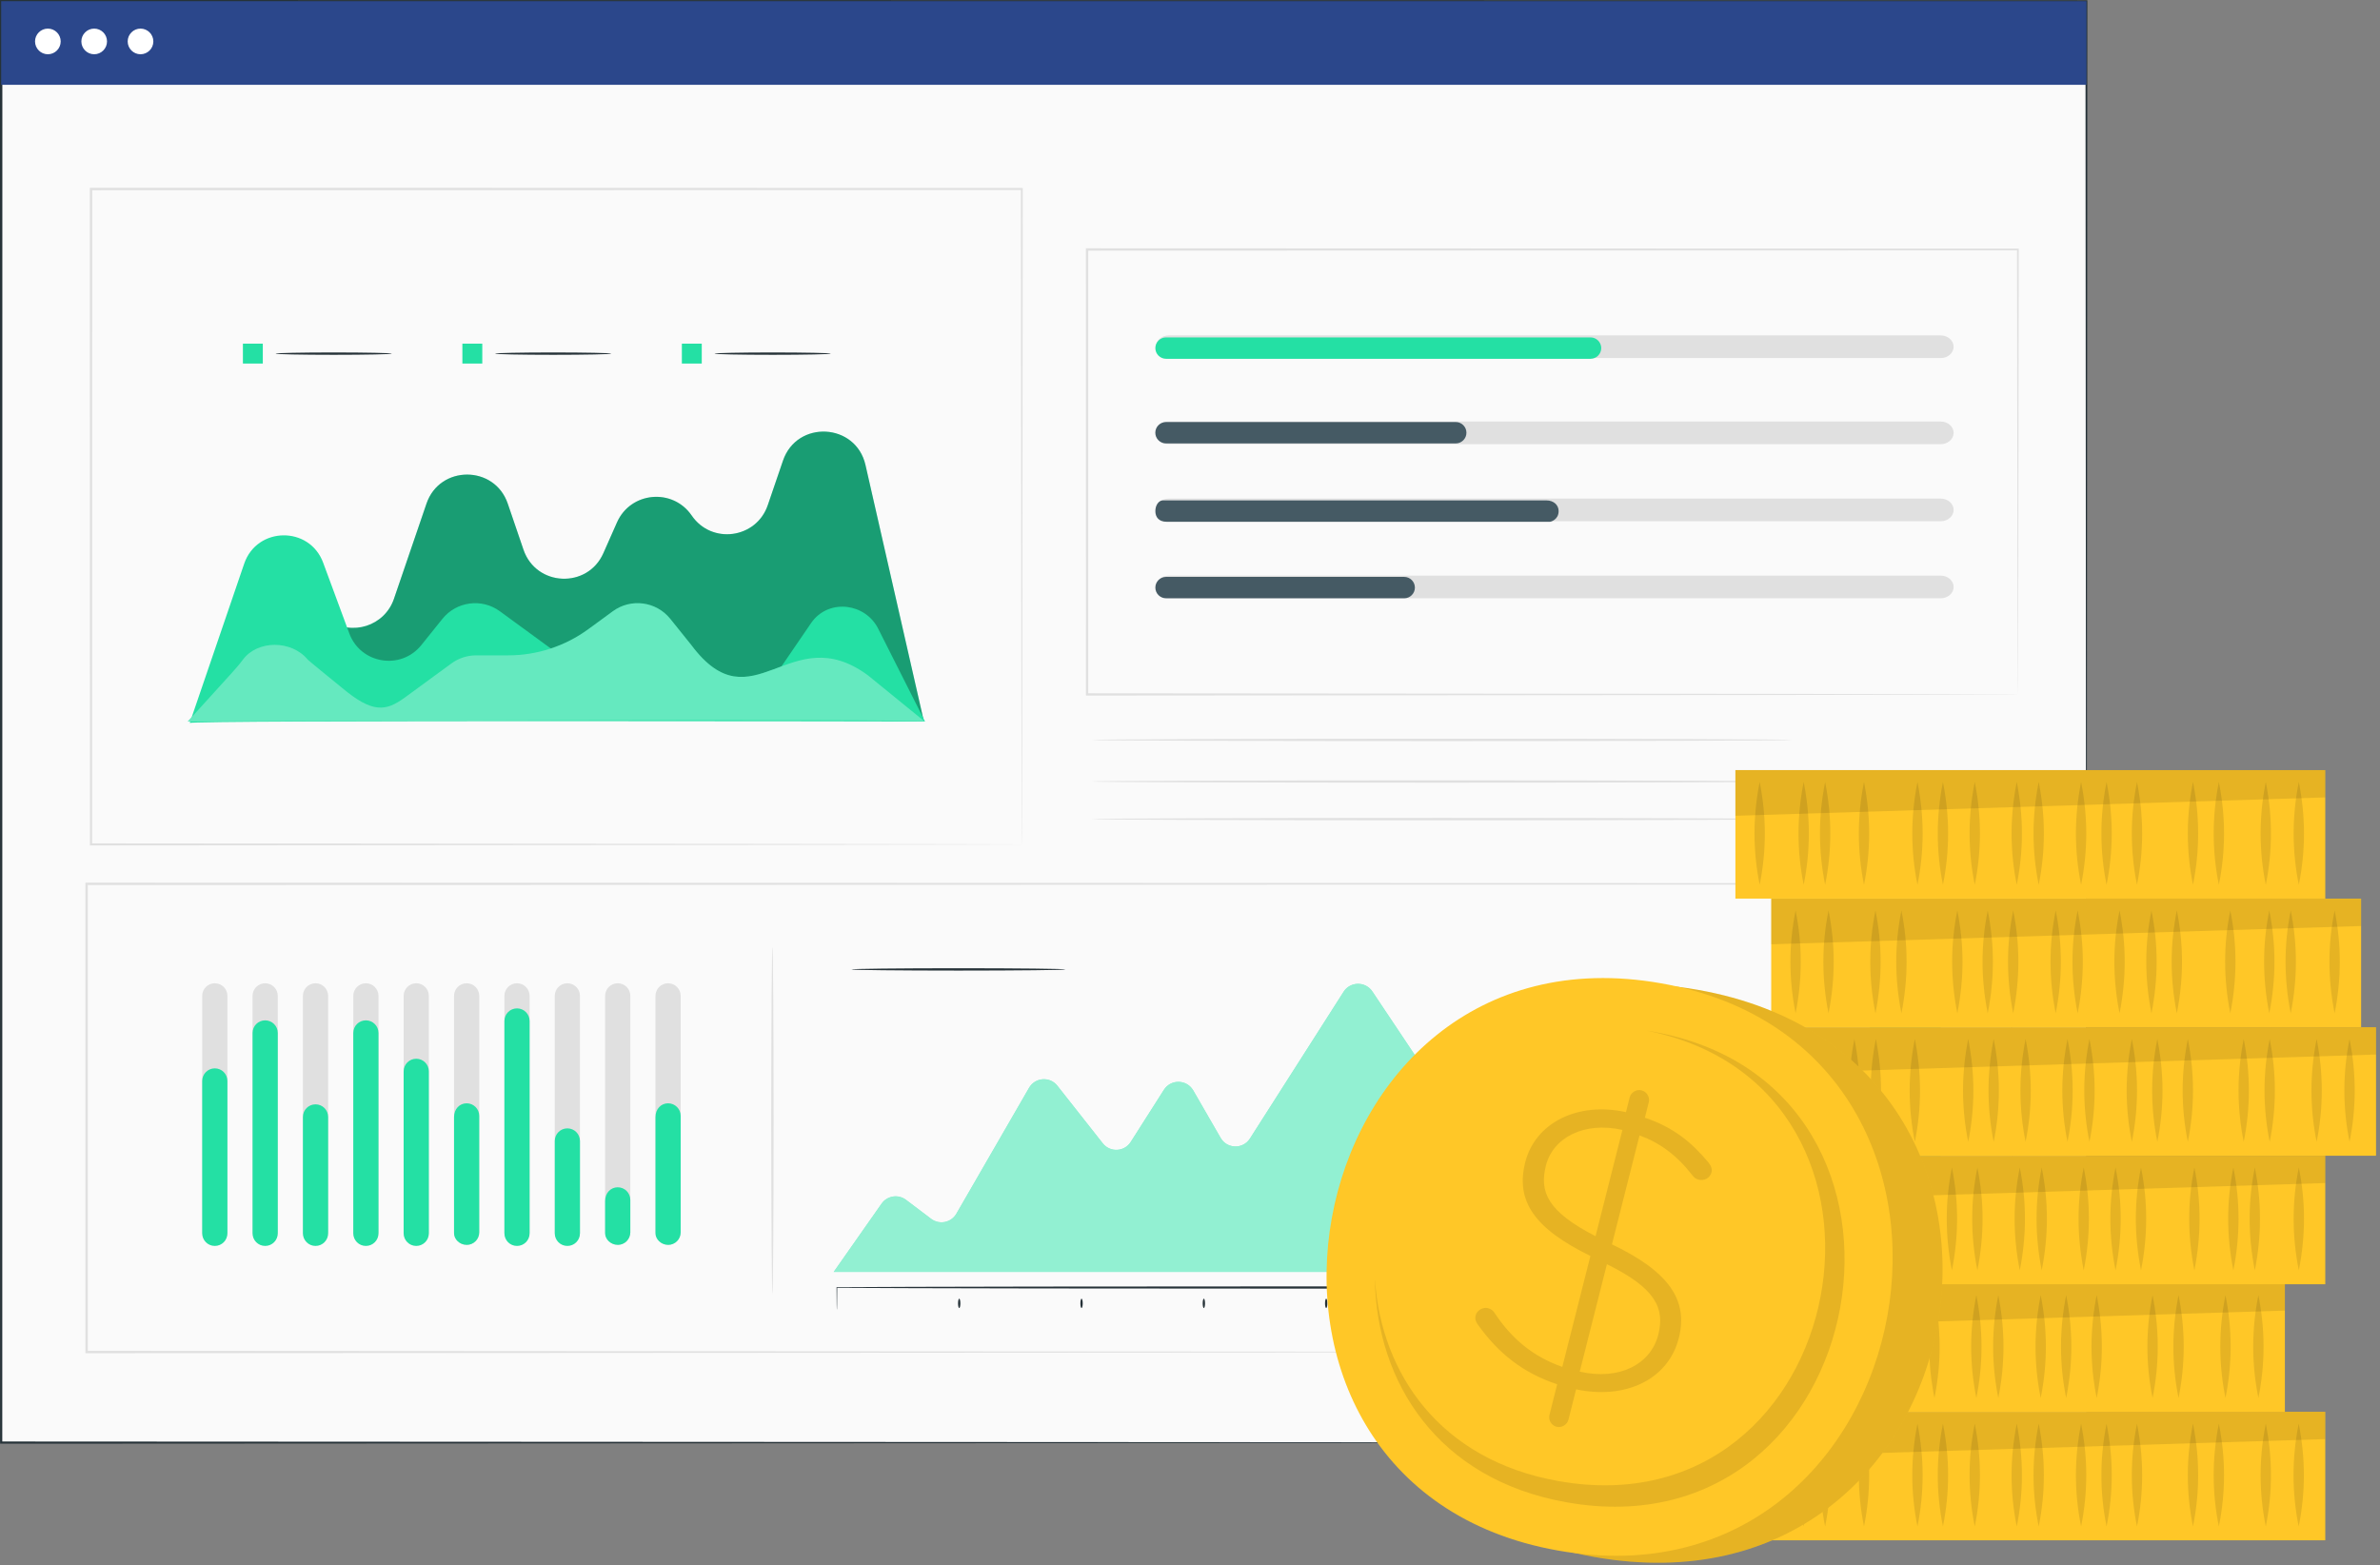 <svg width="488" height="321" viewBox="0 0 488 321" fill="none" xmlns="http://www.w3.org/2000/svg">
<rect x="0" y="0" width="488" height="321" fill="#808080" stroke="none"/>
<g clip-path="url(#clip0_2003_24659)">
<path d="M427.805 0.242H0.242V295.811H427.805V0.242Z" fill="#FAFAFA"/>
<path d="M427.805 295.811C427.805 294.212 427.73 180.053 427.61 0.242L427.805 0.437C309.241 0.446 160.871 0.465 0.279 0.483H0.242L0.483 0.242C0.483 105.822 0.465 206.105 0.465 295.811L0.242 295.588C252.575 295.718 425.834 295.811 427.805 295.811C425.844 295.811 252.575 295.904 0.242 296.034H0.019V295.811C0.019 206.105 0 105.822 0 0.242V0H0.279C160.871 0.019 309.241 0.037 427.805 0.046H428V0.242C427.879 180.053 427.805 294.222 427.805 295.811Z" fill="#263238"/>
<path d="M427.805 0.242H0.242V17.39H427.805V0.242Z" fill="#2B478B"/>
<path d="M12.445 8.495C12.445 9.945 11.264 11.126 9.815 11.126C8.365 11.126 7.184 9.945 7.184 8.495C7.184 7.046 8.365 5.865 9.815 5.865C11.264 5.865 12.445 7.046 12.445 8.495Z" fill="white"/>
<path d="M21.943 8.495C21.943 9.945 20.763 11.126 19.313 11.126C17.863 11.126 16.683 9.945 16.683 8.495C16.683 7.046 17.863 5.865 19.313 5.865C20.763 5.865 21.943 7.046 21.943 8.495Z" fill="white"/>
<path d="M31.442 8.495C31.442 9.945 30.261 11.126 28.811 11.126C27.361 11.126 26.181 9.945 26.181 8.495C26.181 7.046 27.361 5.865 28.811 5.865C30.261 5.865 31.442 7.046 31.442 8.495Z" fill="white"/>
<path d="M412.507 277.241C412.507 276.172 412.451 241.952 412.367 181.234L412.507 181.373C324.316 181.392 180.267 181.429 17.789 181.475H17.761L18.003 181.234C18.003 214.125 18.003 246.255 18.003 277.241L17.761 277C242.853 277.139 410.146 277.232 412.498 277.241C410.146 277.241 242.853 277.344 17.761 277.483H17.519V277.241C17.519 246.255 17.519 214.125 17.519 181.234V180.992H17.789C180.267 181.029 324.306 181.067 412.507 181.094H412.646V181.234C412.553 241.952 412.507 276.172 412.507 277.241Z" fill="#E0E0E0"/>
<path d="M209.506 173.167C209.506 173.167 209.488 172.331 209.488 170.723C209.488 169.115 209.479 166.726 209.469 163.613C209.46 157.386 209.441 148.241 209.423 136.539C209.395 113.156 209.367 79.585 209.321 38.766L209.516 38.961C156.382 38.971 90.227 38.989 18.681 39.008H18.663L18.904 38.766C18.904 86.844 18.886 132.478 18.886 173.158L18.663 172.935C75.012 172.981 122.691 173.019 156.298 173.046C173.111 173.074 186.401 173.093 195.5 173.102C200.045 173.111 203.54 173.121 205.91 173.13C207.09 173.13 207.982 173.139 208.596 173.139C209.2 173.139 209.516 173.149 209.516 173.149C209.516 173.149 209.218 173.149 208.623 173.158C208.019 173.158 207.136 173.158 205.965 173.167C203.605 173.167 200.129 173.186 195.603 173.195C186.522 173.204 173.241 173.232 156.447 173.251C122.802 173.279 75.068 173.316 18.663 173.362H18.439V173.139C18.439 132.459 18.421 86.826 18.421 38.748V38.506H18.681C90.227 38.524 156.391 38.543 209.516 38.552H209.711V38.748C209.664 79.613 209.637 113.23 209.609 136.642C209.59 148.324 209.571 157.451 209.562 163.669C209.553 166.764 209.544 169.134 209.544 170.742C209.544 172.34 209.525 173.149 209.525 173.149L209.506 173.167Z" fill="#E0E0E0"/>
<path d="M39.286 147.757L53.032 127.877C55.829 123.834 61.396 122.858 65.393 125.72L67.326 127.105C72.122 130.535 78.869 128.369 80.775 122.793L87.448 103.266C90.162 95.329 101.398 95.329 104.112 103.266L107.337 112.718C109.93 120.293 120.469 120.757 123.713 113.434L126.51 107.114C129.308 100.812 137.933 100.022 141.827 105.71C145.916 111.696 155.08 110.45 157.423 103.591L160.545 94.455C163.417 86.063 175.49 86.704 177.46 95.347L189.403 147.766C189.403 147.766 39.695 147.348 39.277 147.766L39.286 147.757Z" fill="#24E0A4"/>
<g opacity="0.3">
<path d="M39.286 147.757L53.032 127.877C55.829 123.834 61.396 122.858 65.393 125.72L67.326 127.105C72.122 130.535 78.869 128.369 80.775 122.793L87.448 103.266C90.162 95.329 101.398 95.329 104.112 103.266L107.337 112.718C109.93 120.293 120.469 120.757 123.713 113.434L126.51 107.114C129.308 100.812 137.933 100.022 141.827 105.71C145.916 111.696 155.08 110.45 157.423 103.591L160.545 94.455C163.417 86.063 175.49 86.704 177.46 95.347L189.403 147.766C189.403 147.766 39.695 147.348 39.277 147.766L39.286 147.757Z" fill="black"/>
</g>
<path d="M38.896 148.269L50.067 115.591C52.688 107.933 63.469 107.803 66.267 115.396L71.62 129.876C73.934 136.14 82.197 137.488 86.388 132.283L90.719 126.893C93.6 123.314 98.787 122.627 102.495 125.34L112.588 132.72C114.066 133.798 115.841 134.374 117.663 134.374H130.507C132.329 134.374 134.113 134.95 135.582 136.029L145.136 143.018C149.058 145.88 154.569 144.942 157.311 140.927L166.28 127.803C166.391 127.636 166.512 127.478 166.633 127.32C170.23 122.766 177.451 123.723 180.063 128.909L189.664 147.944C189.664 147.944 38.896 147.637 38.896 148.25V148.269Z" fill="#24E0A4"/>
<path d="M189.617 147.961L177.944 138.463C161.94 126.687 154.346 149.095 141.762 132.282L137.431 126.892C134.55 123.313 129.364 122.626 125.656 125.34L120.637 129.011C115.869 132.505 110.107 134.383 104.196 134.383H97.643C95.822 134.383 94.037 134.959 92.569 136.037L83.015 143.026C79.093 145.889 76.36 146.279 70.087 141.009C70.087 141.009 63.274 135.47 63.116 135.275C59.779 131.213 52.8 131.213 49.798 135.275C49.073 136.251 48.32 137.115 47.502 138.017L38.487 147.952C38.487 147.952 189.617 147.329 189.617 147.952V147.961Z" fill="#24E0A4"/>
<g opacity="0.3">
<path d="M189.617 147.961L177.944 138.463C161.94 126.687 154.346 149.095 141.762 132.282L137.431 126.892C134.55 123.313 129.364 122.626 125.656 125.34L120.637 129.011C115.869 132.505 110.107 134.383 104.196 134.383H97.643C95.822 134.383 94.037 134.959 92.569 136.037L83.015 143.026C79.093 145.889 76.36 146.279 70.087 141.009C70.087 141.009 63.274 135.47 63.116 135.275C59.779 131.213 52.8 131.213 49.798 135.275C49.073 136.251 48.32 137.115 47.502 138.017L38.487 147.952C38.487 147.952 189.617 147.329 189.617 147.952V147.961Z" fill="white"/>
</g>
<path d="M80.347 72.513C80.347 72.643 75.003 72.755 68.423 72.755C61.843 72.755 56.498 72.643 56.498 72.513C56.498 72.383 61.833 72.272 68.423 72.272C75.012 72.272 80.347 72.383 80.347 72.513Z" fill="#263238"/>
<path d="M53.887 70.469H49.807V74.549H53.887V70.469Z" fill="#24E0A4"/>
<path d="M125.349 72.513C125.349 72.643 120.005 72.755 113.425 72.755C106.844 72.755 101.5 72.643 101.5 72.513C101.5 72.383 106.835 72.272 113.425 72.272C120.014 72.272 125.349 72.383 125.349 72.513Z" fill="#263238"/>
<path d="M98.889 70.469H94.809V74.549H98.889V70.469Z" fill="#24E0A4"/>
<path d="M170.351 72.513C170.351 72.643 165.007 72.755 158.426 72.755C151.846 72.755 146.502 72.643 146.502 72.513C146.502 72.383 151.837 72.272 158.426 72.272C165.016 72.272 170.351 72.383 170.351 72.513Z" fill="#263238"/>
<path d="M143.891 70.469H139.811V74.549H143.891V70.469Z" fill="#24E0A4"/>
<path d="M170.936 260.819L180.76 246.813C181.903 245.187 184.171 244.824 185.76 246.023L190.928 249.927C192.619 251.2 195.036 250.707 196.095 248.876L211.003 223.058C212.248 220.901 215.278 220.688 216.811 222.639L226.115 234.443C227.62 236.348 230.548 236.199 231.849 234.155L238.652 223.467C240.074 221.236 243.346 221.31 244.666 223.597L250.279 233.327C251.599 235.614 254.871 235.688 256.293 233.458L275.494 203.363C276.86 201.226 279.974 201.189 281.386 203.298L313.107 250.754C314.38 252.659 317.104 252.854 318.637 251.163L337.913 229.944C339.27 228.457 341.593 228.402 343.015 229.824L358.341 245.205C359.977 246.85 362.728 246.488 363.88 244.48L391.307 196.978C393.11 193.856 397.878 195.138 397.878 198.735V260.819H170.917H170.936Z" fill="#24E0A4"/>
<path d="M397.32 268.58C397.32 268.58 397.311 268.487 397.302 268.31C397.302 268.115 397.302 267.836 397.283 267.474C397.283 266.703 397.265 265.569 397.255 264.007L397.32 264.072C384.216 264.175 338.619 264.249 284.463 264.249C230.307 264.249 184.701 264.175 171.596 264.072L171.661 264.007C171.643 265.569 171.633 266.703 171.633 267.474C171.633 267.836 171.624 268.106 171.615 268.31C171.615 268.496 171.605 268.58 171.596 268.58C171.587 268.58 171.587 268.487 171.577 268.31C171.577 268.115 171.577 267.836 171.559 267.474C171.559 266.703 171.54 265.569 171.531 264.007V263.942H171.596C184.701 263.84 230.288 263.766 284.463 263.766C338.638 263.766 384.207 263.84 397.32 263.942H397.386V264.007C397.376 265.569 397.358 266.703 397.358 267.474C397.358 267.836 397.348 268.115 397.339 268.31C397.339 268.496 397.33 268.58 397.32 268.58Z" fill="#263238"/>
<path d="M196.681 268.217C196.55 268.217 196.439 267.79 196.439 267.26C196.439 266.73 196.55 266.303 196.681 266.303C196.811 266.303 196.922 266.73 196.922 267.26C196.922 267.79 196.811 268.217 196.681 268.217Z" fill="#263238"/>
<path d="M221.765 268.217C221.635 268.217 221.524 267.79 221.524 267.26C221.524 266.73 221.635 266.303 221.765 266.303C221.895 266.303 222.007 266.73 222.007 267.26C222.007 267.79 221.895 268.217 221.765 268.217Z" fill="#263238"/>
<path d="M246.841 268.217C246.71 268.217 246.599 267.79 246.599 267.26C246.599 266.73 246.71 266.303 246.841 266.303C246.971 266.303 247.082 266.73 247.082 267.26C247.082 267.79 246.971 268.217 246.841 268.217Z" fill="#263238"/>
<path d="M271.925 268.217C271.795 268.217 271.684 267.79 271.684 267.26C271.684 266.73 271.795 266.303 271.925 266.303C272.055 266.303 272.167 266.73 272.167 267.26C272.167 267.79 272.055 268.217 271.925 268.217Z" fill="#263238"/>
<path d="M297 268.217C296.87 268.217 296.759 267.79 296.759 267.26C296.759 266.73 296.87 266.303 297 266.303C297.131 266.303 297.242 266.73 297.242 267.26C297.242 267.79 297.131 268.217 297 268.217Z" fill="#263238"/>
<path d="M322.085 268.217C321.955 268.217 321.844 267.79 321.844 267.26C321.844 266.73 321.955 266.303 322.085 266.303C322.215 266.303 322.327 266.73 322.327 267.26C322.327 267.79 322.215 268.217 322.085 268.217Z" fill="#263238"/>
<path d="M347.16 268.217C347.03 268.217 346.919 267.79 346.919 267.26C346.919 266.73 347.03 266.303 347.16 266.303C347.29 266.303 347.402 266.73 347.402 267.26C347.402 267.79 347.29 268.217 347.16 268.217Z" fill="#263238"/>
<path d="M372.236 268.217C372.106 268.217 371.994 267.79 371.994 267.26C371.994 266.73 372.106 266.303 372.236 266.303C372.366 266.303 372.478 266.73 372.478 267.26C372.478 267.79 372.366 268.217 372.236 268.217Z" fill="#263238"/>
<path d="M413.752 142.386C413.752 142.386 413.743 141.828 413.734 140.76C413.734 139.681 413.724 138.092 413.715 136.02C413.706 131.856 413.687 125.722 413.669 117.84C413.65 102.078 413.613 79.289 413.576 51.156L413.752 51.332C364.02 51.351 296.777 51.37 222.908 51.397H222.899L223.141 51.156C223.141 83.276 223.141 114.141 223.131 142.395L222.899 142.163C278.505 142.209 326.184 142.247 359.977 142.275C376.883 142.302 390.313 142.321 399.532 142.34C404.133 142.349 407.683 142.358 410.09 142.367C411.289 142.367 412.2 142.377 412.823 142.377C413.436 142.377 413.762 142.395 413.762 142.395C413.762 142.395 413.464 142.405 412.851 142.414C412.237 142.414 411.336 142.414 410.146 142.423C407.748 142.423 404.217 142.442 399.635 142.451C390.434 142.47 377.022 142.488 360.135 142.516C326.305 142.544 278.57 142.581 222.899 142.628H222.667V142.395C222.667 114.151 222.667 83.276 222.657 51.156V50.914H222.908C296.777 50.942 364.011 50.961 413.752 50.979H413.929V51.156C413.892 79.335 413.855 102.161 413.836 117.952C413.817 125.824 413.799 131.94 413.789 136.094C413.789 138.157 413.771 139.737 413.771 140.806C413.771 141.866 413.752 142.395 413.752 142.395V142.386Z" fill="#E0E0E0"/>
<path d="M397.932 91.083H239.639C238.184 91.083 236.998 90.039 236.998 88.759C236.998 87.479 238.184 86.436 239.639 86.436H397.932C399.387 86.436 400.573 87.479 400.573 88.759C400.573 90.039 399.387 91.083 397.932 91.083Z" fill="#E0E0E0"/>
<path d="M397.932 73.424H239.639C238.184 73.424 236.998 72.381 236.998 71.101C236.998 69.821 238.184 68.777 239.639 68.777H397.932C399.387 68.777 400.573 69.821 400.573 71.101C400.573 72.381 399.387 73.424 397.932 73.424Z" fill="#E0E0E0"/>
<path d="M298.488 90.926H239.08C237.872 90.926 236.887 89.941 236.887 88.733C236.887 87.524 237.872 86.539 239.08 86.539H298.488C299.696 86.539 300.681 87.524 300.681 88.733C300.681 89.941 299.696 90.926 298.488 90.926Z" fill="#455A64"/>
<path d="M397.932 106.883H239.639C238.184 106.883 236.998 105.84 236.998 104.56C236.998 103.28 238.184 102.236 239.639 102.236H397.932C399.387 102.236 400.573 103.28 400.573 104.56C400.573 105.84 399.387 106.883 397.932 106.883Z" fill="#E0E0E0"/>
<path d="M317.847 106.994H239.22C237.584 106.994 236.896 106.009 236.896 104.801C236.896 103.593 237.593 102.607 238.439 102.607H317.066C318.609 102.607 319.585 103.593 319.585 104.801C319.585 106.595 317.921 106.994 317.847 106.994Z" fill="#455A64"/>
<path d="M397.932 122.682H239.639C238.184 122.682 236.998 121.639 236.998 120.359C236.998 119.079 238.184 118.035 239.639 118.035H397.932C399.387 118.035 400.573 119.079 400.573 120.359C400.573 121.639 399.387 122.682 397.932 122.682Z" fill="#E0E0E0"/>
<path d="M287.92 122.682H239.089C237.881 122.682 236.896 121.697 236.896 120.488C236.896 119.28 237.881 118.295 239.089 118.295H287.92C289.129 118.295 290.114 119.28 290.114 120.488C290.114 121.697 289.129 122.682 287.92 122.682Z" fill="#455A64"/>
<path d="M326.128 73.572H239.089C237.881 73.572 236.896 72.587 236.896 71.379C236.896 70.171 237.881 69.186 239.089 69.186H326.128C327.336 69.186 328.322 70.171 328.322 71.379C328.322 72.587 327.336 73.572 326.128 73.572Z" fill="#24E0A4"/>
<path d="M367.496 151.726C367.496 151.856 335.32 151.968 295.634 151.968C255.949 151.968 223.763 151.856 223.763 151.726C223.763 151.596 255.939 151.484 295.634 151.484C335.329 151.484 367.496 151.596 367.496 151.726Z" fill="#E0E0E0"/>
<path d="M367.496 160.249C367.496 160.38 335.32 160.491 295.634 160.491C255.949 160.491 223.763 160.38 223.763 160.249C223.763 160.119 255.939 160.008 295.634 160.008C335.329 160.008 367.496 160.119 367.496 160.249Z" fill="#E0E0E0"/>
<path d="M367.496 167.962C367.496 168.092 335.32 168.204 295.634 168.204C255.949 168.204 223.763 168.092 223.763 167.962C223.763 167.832 255.939 167.721 295.634 167.721C335.329 167.721 367.496 167.832 367.496 167.962Z" fill="#E0E0E0"/>
<path d="M44.045 255.261C42.613 255.261 41.461 254.108 41.461 252.677V204.209C41.461 202.777 42.613 201.625 44.045 201.625C45.476 201.625 46.628 202.777 46.628 204.209V252.677C46.628 254.108 45.476 255.261 44.045 255.261Z" fill="#E0E0E0"/>
<path d="M44.045 255.484C42.613 255.484 41.461 254.332 41.461 252.901V221.654C41.461 220.232 42.613 219.07 44.045 219.07C45.476 219.07 46.628 220.223 46.628 221.654V252.901C46.628 254.332 45.476 255.484 44.045 255.484Z" fill="#24E0A4"/>
<path d="M54.37 255.261C52.939 255.261 51.787 254.108 51.787 252.677V204.209C51.787 202.777 52.939 201.625 54.37 201.625C55.792 201.625 56.954 202.777 56.954 204.209V252.677C56.954 254.108 55.802 255.261 54.37 255.261Z" fill="#E0E0E0"/>
<path d="M54.37 255.483C52.939 255.483 51.787 254.331 51.787 252.899V211.81C51.787 210.379 52.939 209.227 54.37 209.227C55.792 209.227 56.954 210.379 56.954 211.81V252.899C56.954 254.331 55.802 255.483 54.37 255.483Z" fill="#24E0A4"/>
<path d="M64.696 255.261C63.274 255.261 62.112 254.108 62.112 252.677V204.209C62.112 202.777 63.264 201.625 64.696 201.625C66.127 201.625 67.279 202.777 67.279 204.209V252.677C67.279 254.108 66.127 255.261 64.696 255.261Z" fill="#E0E0E0"/>
<path d="M64.696 255.484C63.274 255.484 62.112 254.331 62.112 252.9V229.033C62.112 227.602 63.264 226.449 64.696 226.449C66.127 226.449 67.279 227.602 67.279 229.033V252.9C67.279 254.331 66.127 255.484 64.696 255.484Z" fill="#24E0A4"/>
<path d="M75.022 255.261C73.59 255.261 72.438 254.108 72.438 252.677V204.209C72.438 202.777 73.59 201.625 75.022 201.625C76.444 201.625 77.606 202.777 77.606 204.209V252.677C77.606 254.108 76.453 255.261 75.022 255.261Z" fill="#E0E0E0"/>
<path d="M75.022 255.483C73.59 255.483 72.438 254.331 72.438 252.899V211.81C72.438 210.379 73.59 209.227 75.022 209.227C76.444 209.227 77.606 210.379 77.606 211.81V252.899C77.606 254.331 76.453 255.483 75.022 255.483Z" fill="#24E0A4"/>
<path d="M85.347 255.261C83.925 255.261 82.763 254.108 82.763 252.677V204.209C82.763 202.777 83.916 201.625 85.347 201.625C86.778 201.625 87.931 202.777 87.931 204.209V252.677C87.931 254.108 86.778 255.261 85.347 255.261Z" fill="#E0E0E0"/>
<path d="M85.347 255.484C83.925 255.484 82.763 254.332 82.763 252.9V219.683C82.763 218.261 83.916 217.1 85.347 217.1C86.778 217.1 87.931 218.252 87.931 219.683V252.9C87.931 254.332 86.778 255.484 85.347 255.484Z" fill="#24E0A4"/>
<path d="M95.682 255.261C94.251 255.261 93.099 254.108 93.099 252.677V204.209C93.099 202.777 94.251 201.625 95.682 201.625C97.114 201.625 98.266 202.777 98.266 204.209V252.677C98.266 254.108 97.114 255.261 95.682 255.261Z" fill="#E0E0E0"/>
<path d="M95.682 255.262C94.251 255.262 93.099 254.109 93.099 252.91V229.043C93.099 227.389 94.251 226.236 95.682 226.236C97.114 226.236 98.266 227.389 98.266 228.82V252.687C98.266 254.118 97.114 255.271 95.682 255.271V255.262Z" fill="#24E0A4"/>
<path d="M106.008 255.261C104.577 255.261 103.424 254.108 103.424 252.677V204.209C103.424 202.777 104.577 201.625 106.008 201.625C107.43 201.625 108.592 202.777 108.592 204.209V252.677C108.592 254.108 107.439 255.261 106.008 255.261Z" fill="#E0E0E0"/>
<path d="M106.008 255.484C104.577 255.484 103.424 254.331 103.424 252.9V209.357C103.424 207.926 104.577 206.773 106.008 206.773C107.43 206.773 108.592 207.926 108.592 209.357V252.9C108.592 254.331 107.439 255.484 106.008 255.484Z" fill="#24E0A4"/>
<path d="M116.334 255.261C114.902 255.261 113.75 254.108 113.75 252.677V204.209C113.75 202.777 114.902 201.625 116.334 201.625C117.756 201.625 118.917 202.777 118.917 204.209V252.677C118.917 254.108 117.765 255.261 116.334 255.261Z" fill="#E0E0E0"/>
<path d="M116.334 255.484C114.902 255.484 113.75 254.331 113.75 252.9V233.959C113.75 232.537 114.902 231.375 116.334 231.375C117.756 231.375 118.917 232.527 118.917 233.959V252.9C118.917 254.331 117.765 255.484 116.334 255.484Z" fill="#24E0A4"/>
<path d="M126.659 255.261C125.228 255.261 124.075 254.108 124.075 252.677V204.209C124.075 202.777 125.228 201.625 126.659 201.625C128.09 201.625 129.243 202.777 129.243 204.209V252.677C129.243 254.108 128.09 255.261 126.659 255.261Z" fill="#E0E0E0"/>
<path d="M126.659 255.26C125.228 255.26 124.075 254.108 124.075 252.909V246.264C124.075 244.609 125.228 243.457 126.659 243.457C128.09 243.457 129.243 244.609 129.243 246.041V252.686C129.243 254.117 128.09 255.27 126.659 255.27V255.26Z" fill="#24E0A4"/>
<path d="M136.985 255.261C135.563 255.261 134.401 254.108 134.401 252.677V204.209C134.401 202.777 135.554 201.625 136.985 201.625C138.416 201.625 139.569 202.777 139.569 204.209V252.677C139.569 254.108 138.416 255.261 136.985 255.261Z" fill="#E0E0E0"/>
<path d="M136.985 255.262C135.563 255.262 134.401 254.109 134.401 252.91V229.043C134.401 227.389 135.554 226.236 136.985 226.236C138.416 226.236 139.569 227.389 139.569 228.82V252.687C139.569 254.118 138.416 255.271 136.985 255.271V255.262Z" fill="#24E0A4"/>
<path d="M158.38 265.393C158.25 265.393 158.138 249.444 158.138 229.769C158.138 210.093 158.25 194.145 158.38 194.145C158.51 194.145 158.621 210.093 158.621 229.769C158.621 249.444 158.51 265.393 158.38 265.393Z" fill="#E0E0E0"/>
<path d="M218.484 198.781C218.484 198.911 208.651 199.022 196.523 199.022C184.394 199.022 174.561 198.911 174.561 198.781C174.561 198.651 184.394 198.539 196.523 198.539C208.651 198.539 218.484 198.651 218.484 198.781Z" fill="#263238"/>
<g opacity="0.5">
<path d="M170.936 260.819L180.76 246.813C181.903 245.187 184.171 244.824 185.76 246.023L190.928 249.927C192.619 251.2 195.036 250.707 196.095 248.876L211.003 223.058C212.248 220.901 215.278 220.688 216.811 222.639L226.115 234.443C227.62 236.348 230.548 236.199 231.849 234.155L238.652 223.467C240.074 221.236 243.346 221.31 244.666 223.597L250.279 233.327C251.599 235.614 254.871 235.688 256.293 233.458L275.494 203.363C276.86 201.226 279.974 201.189 281.386 203.298L313.107 250.754C314.38 252.659 317.104 252.854 318.637 251.163L337.913 229.944C339.27 228.457 341.593 228.402 343.015 229.824L358.341 245.205C359.977 246.85 362.728 246.488 363.88 244.48L391.307 196.978C393.11 193.856 397.878 195.138 397.878 198.735V260.819H170.917H170.936Z" fill="white"/>
</g>
</g>
<path d="M476.78 289.492H355.828V315.845H476.78V289.492Z" fill="#FFC727"/>
<g opacity="0.1">
<path d="M360.808 291.916C362.212 298.942 362.232 305.989 360.808 313.015C359.383 305.989 359.404 298.942 360.808 291.916Z" fill="black"/>
<path d="M369.83 291.916C371.234 298.942 371.255 305.989 369.83 313.015C368.406 305.989 368.426 298.942 369.83 291.916Z" fill="black"/>
<path d="M374.228 291.916C375.632 298.942 375.653 305.989 374.228 313.015C372.803 305.989 372.824 298.942 374.228 291.916Z" fill="black"/>
<path d="M398.384 291.916C399.788 298.942 399.809 305.989 398.384 313.015C396.959 305.989 396.98 298.942 398.384 291.916Z" fill="black"/>
<path d="M404.909 291.916C406.313 298.942 406.334 305.989 404.909 313.015C403.484 305.989 403.505 298.942 404.909 291.916Z" fill="black"/>
<path d="M431.936 291.916C433.341 298.942 433.361 305.989 431.936 313.015C430.512 305.989 430.532 298.942 431.936 291.916Z" fill="black"/>
<path d="M438.173 291.916C439.577 298.942 439.597 305.989 438.173 313.015C436.748 305.989 436.769 298.942 438.173 291.916Z" fill="black"/>
<path d="M449.655 291.916C451.059 298.942 451.079 305.989 449.655 313.015C448.23 305.989 448.251 298.942 449.655 291.916Z" fill="black"/>
<path d="M426.712 291.916C428.116 298.942 428.137 305.989 426.712 313.015C425.287 305.989 425.308 298.942 426.712 291.916Z" fill="black"/>
<path d="M382.198 291.916C383.602 298.942 383.623 305.989 382.198 313.015C380.774 305.989 380.794 298.942 382.198 291.916Z" fill="black"/>
<path d="M413.52 291.916C414.924 298.942 414.944 305.989 413.52 313.015C412.095 305.989 412.115 298.942 413.52 291.916Z" fill="black"/>
<path d="M418.019 291.916C419.423 298.942 419.444 305.989 418.019 313.015C416.595 305.989 416.615 298.942 418.019 291.916Z" fill="black"/>
<path d="M464.582 291.916C465.986 298.942 466.006 305.989 464.582 313.015C463.157 305.989 463.178 298.942 464.582 291.916Z" fill="black"/>
<path d="M471.331 291.916C472.735 298.942 472.755 305.989 471.331 313.015C469.906 305.989 469.927 298.942 471.331 291.916Z" fill="black"/>
<path d="M454.958 291.916C456.362 298.942 456.383 305.989 454.958 313.015C453.533 305.989 453.554 298.942 454.958 291.916Z" fill="black"/>
<path d="M393.16 291.916C394.564 298.942 394.585 305.989 393.16 313.015C391.735 305.989 391.756 298.942 393.16 291.916Z" fill="black"/>
</g>
<path opacity="0.1" d="M476.759 289.492V295.093L355.828 298.86V289.492H476.759Z" fill="black"/>
<path d="M468.497 263.139H347.546V289.492H468.497V263.139Z" fill="#FFC727"/>
<g opacity="0.1">
<path d="M352.542 265.562C353.946 272.589 353.967 279.635 352.542 286.661C351.117 279.635 351.138 272.589 352.542 265.562Z" fill="black"/>
<path d="M361.544 265.562C362.948 272.589 362.968 279.635 361.544 286.661C360.119 279.635 360.14 272.589 361.544 265.562Z" fill="black"/>
<path d="M365.941 265.562C367.345 272.589 367.366 279.635 365.941 286.661C364.516 279.635 364.537 272.589 365.941 265.562Z" fill="black"/>
<path d="M390.101 265.562C391.505 272.589 391.526 279.635 390.101 286.661C388.676 279.635 388.697 272.589 390.101 265.562Z" fill="black"/>
<path d="M396.645 265.562C398.049 272.589 398.07 279.635 396.645 286.661C395.221 279.635 395.241 272.589 396.645 265.562Z" fill="black"/>
<path d="M423.652 265.562C425.056 272.589 425.077 279.635 423.652 286.661C422.227 279.635 422.248 272.589 423.652 265.562Z" fill="black"/>
<path d="M429.907 265.562C431.311 272.589 431.332 279.635 429.907 286.661C428.483 279.635 428.503 272.589 429.907 265.562Z" fill="black"/>
<path d="M441.368 265.562C442.772 272.589 442.792 279.635 441.368 286.661C439.943 279.635 439.964 272.589 441.368 265.562Z" fill="black"/>
<path d="M418.43 265.562C419.834 272.589 419.854 279.635 418.43 286.661C417.005 279.635 417.026 272.589 418.43 265.562Z" fill="black"/>
<path d="M373.933 265.562C375.337 272.589 375.357 279.635 373.933 286.661C372.508 279.635 372.529 272.589 373.933 265.562Z" fill="black"/>
<path d="M405.235 265.562C406.639 272.589 406.659 279.635 405.235 286.661C403.81 279.635 403.831 272.589 405.235 265.562Z" fill="black"/>
<path d="M409.736 265.562C411.14 272.589 411.161 279.635 409.736 286.661C408.312 279.635 408.332 272.589 409.736 265.562Z" fill="black"/>
<path d="M456.316 265.562C457.72 272.589 457.741 279.635 456.316 286.661C454.892 279.635 454.912 272.589 456.316 265.562Z" fill="black"/>
<path d="M463.065 265.562C464.469 272.589 464.49 279.635 463.065 286.661C461.64 279.635 461.661 272.589 463.065 265.562Z" fill="black"/>
<path d="M446.692 265.562C448.096 272.589 448.117 279.635 446.692 286.661C445.268 279.635 445.288 272.589 446.692 265.562Z" fill="black"/>
<path d="M384.877 265.562C386.281 272.589 386.301 279.635 384.877 286.661C383.452 279.635 383.473 272.589 384.877 265.562Z" fill="black"/>
</g>
<path opacity="0.1" d="M468.497 263.139V268.739L347.546 272.507V263.139H468.497Z" fill="black"/>
<path d="M487.186 210.635H366.234V236.988H487.186V210.635Z" fill="#FFC727"/>
<g opacity="0.1">
<path d="M371.232 213.037C372.636 220.063 372.657 227.11 371.232 234.136C369.807 227.11 369.828 220.063 371.232 213.037Z" fill="black"/>
<path d="M380.232 213.037C381.636 220.063 381.657 227.11 380.232 234.136C378.807 227.11 378.828 220.063 380.232 213.037Z" fill="black"/>
<path d="M384.631 213.037C386.035 220.063 386.056 227.11 384.631 234.136C383.206 227.11 383.227 220.063 384.631 213.037Z" fill="black"/>
<path d="M408.791 213.037C410.195 220.063 410.216 227.11 408.791 234.136C407.367 227.11 407.387 220.063 408.791 213.037Z" fill="black"/>
<path d="M415.333 213.037C416.737 220.063 416.758 227.11 415.333 234.136C413.909 227.11 413.929 220.063 415.333 213.037Z" fill="black"/>
<path d="M442.342 213.037C443.746 220.063 443.767 227.11 442.342 234.136C440.917 227.11 440.938 220.063 442.342 213.037Z" fill="black"/>
<path d="M448.597 213.037C450.001 220.063 450.022 227.11 448.597 234.136C447.173 227.11 447.193 220.063 448.597 213.037Z" fill="black"/>
<path d="M460.056 213.037C461.46 220.063 461.481 227.11 460.056 234.136C458.631 227.11 458.652 220.063 460.056 213.037Z" fill="black"/>
<path d="M437.118 213.037C438.522 220.063 438.543 227.11 437.118 234.136C435.693 227.11 435.714 220.063 437.118 213.037Z" fill="black"/>
<path d="M392.623 213.037C394.027 220.063 394.047 227.11 392.623 234.136C391.198 227.11 391.219 220.063 392.623 213.037Z" fill="black"/>
<path d="M423.925 213.037C425.329 220.063 425.349 227.11 423.925 234.136C422.5 227.11 422.521 220.063 423.925 213.037Z" fill="black"/>
<path d="M428.426 213.037C429.83 220.063 429.851 227.11 428.426 234.136C427.002 227.11 427.022 220.063 428.426 213.037Z" fill="black"/>
<path d="M475.007 213.037C476.411 220.063 476.431 227.11 475.007 234.136C473.582 227.11 473.603 220.063 475.007 213.037Z" fill="black"/>
<path d="M481.755 213.037C483.159 220.063 483.18 227.11 481.755 234.136C480.33 227.11 480.351 220.063 481.755 213.037Z" fill="black"/>
<path d="M465.383 213.037C466.787 220.063 466.807 227.11 465.383 234.136C463.958 227.11 463.979 220.063 465.383 213.037Z" fill="black"/>
<path d="M403.565 213.037C404.969 220.063 404.99 227.11 403.565 234.136C402.14 227.11 402.161 220.063 403.565 213.037Z" fill="black"/>
</g>
<path opacity="0.1" d="M487.186 210.635V216.235L366.234 220.003V210.635H487.186Z" fill="black"/>
<path d="M484.128 184.264H363.176V210.617H484.128V184.264Z" fill="#FFC727"/>
<g opacity="0.1">
<path d="M478.695 207.784C477.291 200.758 477.271 193.712 478.695 186.686C480.12 193.712 480.099 200.758 478.695 207.784Z" fill="black"/>
<path d="M469.696 207.784C468.292 200.758 468.271 193.712 469.696 186.686C471.12 193.712 471.1 200.758 469.696 207.784Z" fill="black"/>
<path d="M465.298 207.784C463.894 200.758 463.873 193.712 465.298 186.686C466.722 193.712 466.702 200.758 465.298 207.784Z" fill="black"/>
<path d="M441.14 207.784C439.736 200.758 439.715 193.712 441.14 186.686C442.565 193.712 442.544 200.758 441.14 207.784Z" fill="black"/>
<path d="M434.595 207.784C433.191 200.758 433.171 193.712 434.595 186.686C436.02 193.712 435.999 200.758 434.595 207.784Z" fill="black"/>
<path d="M407.568 207.784C406.164 200.758 406.143 193.712 407.568 186.686C408.993 193.712 408.972 200.758 407.568 207.784Z" fill="black"/>
<path d="M401.334 207.784C399.93 200.758 399.909 193.712 401.334 186.686C402.758 193.712 402.738 200.758 401.334 207.784Z" fill="black"/>
<path d="M389.871 207.784C388.467 200.758 388.446 193.712 389.871 186.686C391.296 193.712 391.275 200.758 389.871 207.784Z" fill="black"/>
<path d="M412.79 207.784C411.386 200.758 411.366 193.712 412.79 186.686C414.215 193.712 414.194 200.758 412.79 207.784Z" fill="black"/>
<path d="M457.306 207.784C455.902 200.758 455.881 193.712 457.306 186.686C458.731 193.712 458.71 200.758 457.306 207.784Z" fill="black"/>
<path d="M426.004 207.784C424.6 200.758 424.58 193.712 426.004 186.686C427.429 193.712 427.408 200.758 426.004 207.784Z" fill="black"/>
<path d="M421.505 207.784C420.101 200.758 420.08 193.712 421.505 186.686C422.929 193.712 422.909 200.758 421.505 207.784Z" fill="black"/>
<path d="M374.925 207.784C373.521 200.758 373.5 193.712 374.925 186.686C376.35 193.712 376.329 200.758 374.925 207.784Z" fill="black"/>
<path d="M368.172 207.784C366.768 200.758 366.747 193.712 368.172 186.686C369.597 193.712 369.576 200.758 368.172 207.784Z" fill="black"/>
<path d="M384.547 207.784C383.143 200.758 383.122 193.712 384.547 186.686C385.972 193.712 385.951 200.758 384.547 207.784Z" fill="black"/>
<path d="M446.343 207.784C444.939 200.758 444.918 193.712 446.343 186.686C447.768 193.712 447.747 200.758 446.343 207.784Z" fill="black"/>
</g>
<path opacity="0.1" d="M484.128 184.283V189.884L363.176 193.631V184.283H484.128Z" fill="black"/>
<path d="M476.78 157.91H355.828V184.263H476.78V157.91Z" fill="#FFC727"/>
<g opacity="0.1">
<path d="M360.808 160.334C362.212 167.36 362.232 174.407 360.808 181.433C359.383 174.407 359.404 167.36 360.808 160.334Z" fill="black"/>
<path d="M369.83 160.334C371.234 167.36 371.255 174.407 369.83 181.433C368.406 174.407 368.426 167.36 369.83 160.334Z" fill="black"/>
<path d="M374.23 160.334C375.634 167.36 375.655 174.407 374.23 181.433C372.805 174.407 372.826 167.36 374.23 160.334Z" fill="black"/>
<path d="M398.384 160.334C399.788 167.36 399.809 174.407 398.384 181.433C396.959 174.407 396.98 167.36 398.384 160.334Z" fill="black"/>
<path d="M404.909 160.334C406.313 167.36 406.334 174.407 404.909 181.433C403.484 174.407 403.505 167.36 404.909 160.334Z" fill="black"/>
<path d="M431.936 160.334C433.341 167.36 433.361 174.407 431.936 181.433C430.512 174.407 430.532 167.36 431.936 160.334Z" fill="black"/>
<path d="M438.173 160.334C439.577 167.36 439.597 174.407 438.173 181.433C436.748 174.407 436.769 167.36 438.173 160.334Z" fill="black"/>
<path d="M449.655 160.334C451.059 167.36 451.079 174.407 449.655 181.433C448.23 174.407 448.251 167.36 449.655 160.334Z" fill="black"/>
<path d="M426.712 160.334C428.116 167.36 428.137 174.407 426.712 181.433C425.287 174.407 425.308 167.36 426.712 160.334Z" fill="black"/>
<path d="M382.198 160.334C383.602 167.36 383.623 174.407 382.198 181.433C380.774 174.407 380.794 167.36 382.198 160.334Z" fill="black"/>
<path d="M413.52 160.334C414.924 167.36 414.944 174.407 413.52 181.433C412.095 174.407 412.115 167.36 413.52 160.334Z" fill="black"/>
<path d="M418.021 160.334C419.425 167.36 419.446 174.407 418.021 181.433C416.597 174.407 416.617 167.36 418.021 160.334Z" fill="black"/>
<path d="M464.582 160.334C465.986 167.36 466.006 174.407 464.582 181.433C463.157 174.407 463.178 167.36 464.582 160.334Z" fill="black"/>
<path d="M471.353 160.334C472.758 167.36 472.778 174.407 471.353 181.433C469.929 174.407 469.949 167.36 471.353 160.334Z" fill="black"/>
<path d="M454.96 160.334C456.364 167.36 456.385 174.407 454.96 181.433C453.535 174.407 453.556 167.36 454.96 160.334Z" fill="black"/>
<path d="M393.162 160.334C394.566 167.36 394.587 174.407 393.162 181.433C391.737 174.407 391.758 167.36 393.162 160.334Z" fill="black"/>
</g>
<path opacity="0.1" d="M476.78 157.91V163.511L355.828 167.278V157.91H476.78Z" fill="black"/>
<path d="M476.78 236.988H355.828V263.341H476.78V236.988Z" fill="#FFC727"/>
<g opacity="0.1">
<path d="M471.353 260.489C469.949 253.463 469.929 246.417 471.353 239.391C472.778 246.417 472.758 253.463 471.353 260.489Z" fill="black"/>
<path d="M462.331 260.489C460.927 253.463 460.906 246.417 462.331 239.391C463.755 246.417 463.735 253.463 462.331 260.489Z" fill="black"/>
<path d="M457.933 260.489C456.529 253.463 456.508 246.417 457.933 239.391C459.358 246.417 459.337 253.463 457.933 260.489Z" fill="black"/>
<path d="M433.775 260.489C432.371 253.463 432.35 246.417 433.775 239.391C435.2 246.417 435.179 253.463 433.775 260.489Z" fill="black"/>
<path d="M427.252 260.489C425.848 253.463 425.828 246.417 427.252 239.391C428.677 246.417 428.656 253.463 427.252 260.489Z" fill="black"/>
<path d="M400.225 260.489C398.821 253.463 398.8 246.417 400.225 239.391C401.649 246.417 401.629 253.463 400.225 260.489Z" fill="black"/>
<path d="M393.986 260.489C392.582 253.463 392.562 246.417 393.986 239.391C395.411 246.417 395.39 253.463 393.986 260.489Z" fill="black"/>
<path d="M382.508 260.489C381.104 253.463 381.084 246.417 382.508 239.391C383.933 246.417 383.912 253.463 382.508 260.489Z" fill="black"/>
<path d="M405.447 260.489C404.043 253.463 404.022 246.417 405.447 239.391C406.871 246.417 406.851 253.463 405.447 260.489Z" fill="black"/>
<path d="M449.941 260.489C448.537 253.463 448.517 246.417 449.941 239.391C451.366 246.417 451.345 253.463 449.941 260.489Z" fill="black"/>
<path d="M418.639 260.489C417.235 253.463 417.215 246.417 418.639 239.391C420.064 246.417 420.043 253.463 418.639 260.489Z" fill="black"/>
<path d="M414.14 260.489C412.736 253.463 412.715 246.417 414.14 239.391C415.565 246.417 415.544 253.463 414.14 260.489Z" fill="black"/>
<path d="M367.581 260.489C366.177 253.463 366.157 246.417 367.581 239.391C369.006 246.417 368.985 253.463 367.581 260.489Z" fill="black"/>
<path d="M360.808 260.489C359.404 253.463 359.383 246.417 360.808 239.391C362.232 246.417 362.212 253.463 360.808 260.489Z" fill="black"/>
<path d="M377.2 260.489C375.796 253.463 375.775 246.417 377.2 239.391C378.624 246.417 378.604 253.463 377.2 260.489Z" fill="black"/>
<path d="M438.998 260.489C437.594 253.463 437.573 246.417 438.998 239.391C440.422 246.417 440.402 253.463 438.998 260.489Z" fill="black"/>
</g>
<path opacity="0.1" d="M476.78 236.988V242.589L355.828 246.356V236.988H476.78Z" fill="black"/>
<path d="M348.087 202.958C427.703 217.051 406.684 333.379 326.923 319.266C247.328 305.173 268.347 188.845 348.087 202.958Z" fill="#FFC727"/>
<path opacity="0.1" d="M348.087 202.958C427.703 217.051 406.684 333.379 326.923 319.266C247.328 305.173 268.347 188.845 348.087 202.958Z" fill="black"/>
<path d="M340.614 201.635C416.493 215.056 395.453 331.404 319.451 317.942C243.593 304.521 264.612 188.173 340.614 201.635Z" fill="#FFC727"/>
<path opacity="0.1" d="M281.915 262.527C282.328 283.259 294.551 303.34 321.268 308.064C384.346 319.225 401.793 222.672 338.839 211.532C338.426 211.45 338.013 211.389 337.6 211.328C396.652 222.998 379.721 314.357 319.596 303.706C295.067 299.368 283.236 281.467 281.935 262.507L281.915 262.527Z" fill="black"/>
<g opacity="0.1">
<path d="M336.609 223.589C337.662 223.854 338.323 224.954 338.075 225.992L337.27 229.19C342.968 231.104 346.705 234.057 350.257 238.314C350.835 239.047 351.124 239.637 350.918 240.432C350.628 241.552 349.431 242.183 348.316 241.898C347.841 241.776 347.449 241.592 346.995 240.981C343.815 236.888 340.346 234.342 336.175 232.815L330.518 255.156C342.163 260.736 346.21 266.561 344.228 274.381C342.08 282.833 333.367 287.048 323.168 284.89L321.598 291.121C321.33 292.16 320.215 292.812 319.162 292.567C318.109 292.303 317.448 291.203 317.696 290.164L319.286 283.851C312.39 281.57 307.29 277.599 303.037 271.632C302.582 271.021 302.396 270.45 302.562 269.738C302.83 268.699 304.048 267.986 305.081 268.231C305.803 268.414 306.216 268.841 306.402 269.147C309.891 274.422 314.186 278.108 320.339 280.287L326.1 257.539C314.62 251.918 310.717 246.297 312.741 238.314C314.785 230.249 323.457 225.85 333.388 228.049L334.152 225.015C334.42 223.976 335.535 223.325 336.588 223.569L336.609 223.589ZM327.153 253.486L332.665 231.695C324.778 229.923 318.419 233.283 316.973 239.026C315.611 244.464 317.345 248.435 327.153 253.486ZM329.486 259.229L323.911 281.264C332.046 283.097 338.467 279.757 340.016 273.688C341.399 268.19 339.417 264.137 329.486 259.229Z" fill="black"/>
</g>
<defs>
<clipPath id="clip0_2003_24659">
<rect width="428" height="296.034" fill="white"/>
</clipPath>
</defs>
</svg>
